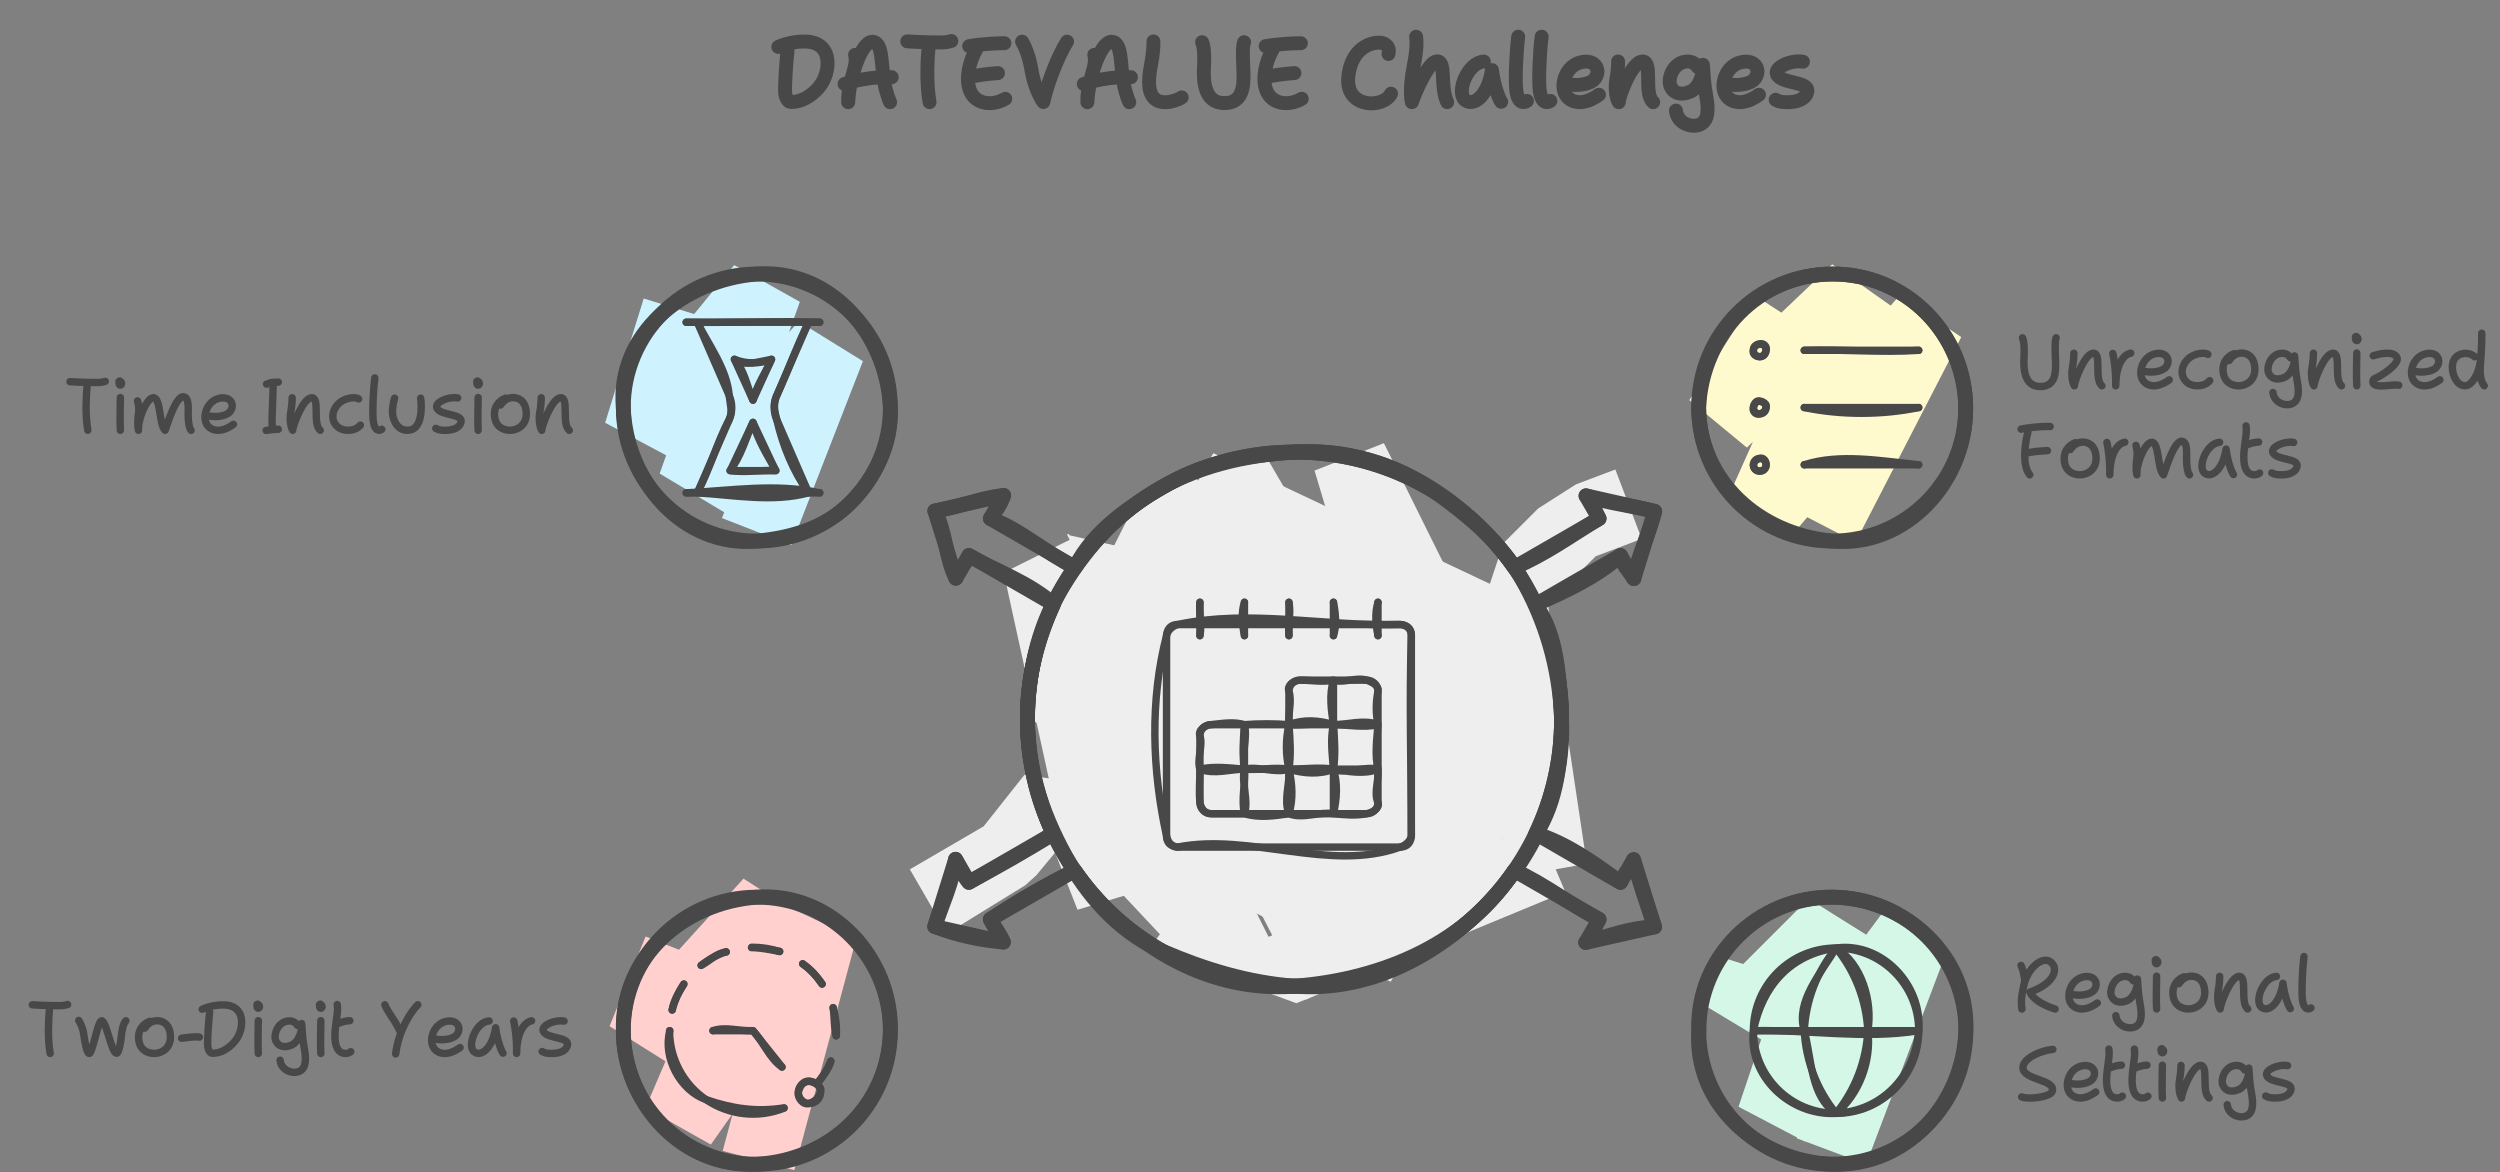 <?xml version="1.0" encoding="utf-8" standalone="yes"?>
<!DOCTYPE svg PUBLIC "-//W3C//DTD SVG 1.1//EN" "http://www.w3.org/Graphics/SVG/1.1/DTD/svg11.dtd">
<svg width="674" height="316" viewBox="0 0 674 316" style="fill:none;stroke:none;fill-rule:evenodd;clip-rule:evenodd;stroke-linecap:round;stroke-linejoin:round;stroke-miterlimit:1.5;" version="1.1" xmlns="http://www.w3.org/2000/svg" xmlns:xlink="http://www.w3.org/1999/xlink"><rect x="0" y="0" width="674" height="316" fill="#808080" stroke="none"/><g id="blend" style="mix-blend-mode:multiply"><g id="g-root-4.cr-small_cr_1464jbt1uwkjya-fill" data-item-order="-86866" data-item-id="4.cr-small_cr_1464jbt1uwkjya" data-item-class="Shape Stroke Fill ScenePart Indexed" data-item-index="4" data-renderer-id="0" transform="translate(158.043, 63.875)"><g id="4.cr-small_cr_1464jbt1uwkjya-fill" stroke="none" fill="#cef3ff"><g xmlns="http://www.w3.org/2000/svg"><path d="M 15.5 16.6L 5.1 50.1L 23.1 59.7L 34.6 22.5ZM 23.1 59.7L 57.6 17.5L 39.9 7.6L 5.1 50.1ZM 39.9 7.6L 19.8 63.8L 37.3 74.3L 57.6 17.5ZM 37.3 74.3L 74.6 33.5L 57.3 22.8L 19.8 63.8ZM 57.3 22.8L 36.6 75.8L 55.3 83.1L 74.6 33.5Z" fill-rule="nonzero"></path></g></g></g><g id="g-root-3.cr-small_cr_18ly1g91uwkj61-fill" data-item-order="-86864" data-item-id="3.cr-small_cr_18ly1g91uwkj61" data-item-class="Shape Stroke Fill ScenePart Indexed" data-item-index="3" data-renderer-id="0" transform="translate(158.043, 231.875)"><g id="3.cr-small_cr_18ly1g91uwkj61-fill" stroke="none" fill="#ffd0ce"><g xmlns="http://www.w3.org/2000/svg"><path d="M 16 20.6L 6.3 44.8L 23.5 55.6L 34.6 28ZM 23.5 55.6L 59.4 15.9L 42.4 5L 6.3 44.8ZM 42.4 5L 16 66.8L 33.6 76.7L 59.4 15.9ZM 33.6 76.7L 72.8 21.2L 54.4 12.6L 16 66.8ZM 54.4 12.6L 36.8 78.4L 56.1 83.6L 72.8 21.2Z" fill-rule="nonzero"></path></g></g></g><g id="g-root-2.cr-small_cr_1lws2qh1uwkkqw-fill" data-item-order="-86862" data-item-id="2.cr-small_cr_1lws2qh1uwkkqw" data-item-class="Shape Stroke Fill ScenePart Indexed" data-item-index="2" data-renderer-id="0" transform="translate(448, 231.875)"><g id="2.cr-small_cr_1lws2qh1uwkkqw-fill" stroke="none" fill="#d5f7e8"><g xmlns="http://www.w3.org/2000/svg"><path d="M 15.2 25.9L 11.1 38.9L 28.7 49.5L 34.2 31.9ZM 28.7 49.5L 57 21.3L 39.6 10.4L 11.1 38.9ZM 39.6 10.4L 20.7 66.5L 38.6 75.9L 57 21.3ZM 38.6 75.9L 77 24.2L 59.3 14.5L 20.7 66.5ZM 59.3 14.5L 36.4 75L 55.1 82L 77 24.2Z" fill-rule="nonzero"></path></g></g></g><g id="g-root-1.cr-small_cr_1lws2qh1uwkkqv-fill" data-item-order="-86860" data-item-id="1.cr-small_cr_1lws2qh1uwkkqv" data-item-class="Shape Stroke Fill ScenePart Indexed Indexed_1" data-item-index="1" data-renderer-id="0" transform="translate(447.956, 63.875)"><g id="1.cr-small_cr_1lws2qh1uwkkqv-fill" stroke="none" fill="#fff9ce"><g xmlns="http://www.w3.org/2000/svg"><path d="M 25.5 16L 7.5 44L 23 56.8L 42.3 26.9ZM 23 56.8L 62.6 19.1L 46 7.4L 7.5 44ZM 46 7.4L 18.4 69.2L 35.5 80L 62.6 19.1ZM 35.5 80L 80.8 27L 64.1 15.8L 18.4 69.2ZM 64.1 15.8L 34.5 73.1L 52.3 82.3L 80.8 27Z" fill-rule="nonzero"></path></g></g></g><g id="g-root-0.Vector_sy_74j4p1uwkjd1-fill" data-item-order="-86858" data-item-id="0.Vector_sy_74j4p1uwkjd1" data-item-class="ScenePart Indexed_0 Fill Stroke ColorFillGray" data-item-index="0" data-renderer-id="0" transform="translate(267, 111.871)"><g id="0.Vector_sy_74j4p1uwkjd1-fill" stroke="none" fill="#eeeeee"><g xmlns="http://www.w3.org/2000/svg"><path d="M 44.3 141.904L 55.1 150.004L 68.5 135.104L 56.3 125.904ZM 68.5 135.104L 23.9 87.604L 11.7 103.804L 55.1 150.004ZM 11.7 103.804L 107.9 152.804L 118.4 135.704L 23.9 87.604ZM 118.4 135.704L 19.6 63.504L 9.5 80.804L 107.9 152.804ZM 9.5 80.804L 130.6 136.104L 140.5 118.604L 19.6 63.504ZM 140.5 118.604L 27.8 40.804L 17.8 58.204L 130.6 136.104ZM 17.8 58.204L 145 117.304L 154.6 99.704L 27.8 40.804ZM 154.6 99.704L 37.9 26.204L 28.9 44.104L 145 117.304ZM 28.9 44.104L 144.3 89.104L 153.5 71.204L 37.9 26.204ZM 153.5 71.204L 60.1 10.304L 50.4 27.804L 144.3 89.104ZM 50.4 27.804L 140.4 70.404L 149 52.304L 60.1 10.304Z" fill-rule="nonzero"></path></g></g></g><g id="g-root-0.Union_sy_1qclkux1uwkjym-fill" data-item-order="-86856" data-item-id="0.Union_sy_1qclkux1uwkjym" data-item-class="ScenePart Indexed_0 Fill Stroke ColorFillGray" data-item-index="0" data-renderer-id="0" transform="translate(241.985, 111.875)"><g id="0.Union_sy_1qclkux1uwkjym-fill" stroke="none" fill="#eeeeee"><g xmlns="http://www.w3.org/2000/svg"><path d="M 13.315 139.8L 34.415 126.8L 37.415 124.1L 57.015 100.4L 34.215 97L 23.215 110.9L 3.315 122.5ZM 34.215 97L 48.515 133.4L 67.715 127.6L 57.015 100.4ZM 67.715 127.6L 47.115 33.3L 28.615 42.5L 48.515 133.4ZM 28.615 42.5L 31.315 44.7L 57.815 47.5L 71.115 38L 45.715 32.3L 46.015 32L 47.115 33.3ZM 45.715 32.3L 109.915 157.7L 128.315 149.7L 71.115 38ZM 128.315 149.7L 79.915 15.9L 61.815 24.5L 109.915 157.7ZM 61.815 24.5L 132.315 141.9L 150.215 132.9L 79.915 15.9ZM 150.215 132.9L 98.715 10.1L 80.815 19L 132.315 141.9ZM 80.815 19L 148.315 135.1L 166.815 127.1L 98.715 10.1ZM 166.815 127.1L 131.115 7.6L 112.415 15L 148.315 135.1ZM 112.415 15L 154.915 100.5L 181.415 108.9L 131.115 7.6ZM 181.415 108.9L 183.215 107.9L 160.615 97.4L 154.915 100.5ZM 160.615 97.4L 166.115 124.5L 185.815 121L 183.215 107.9ZM 185.815 121L 175.315 50.9L 188.215 38.1L 200.615 33.4L 193.515 14.7L 182.915 18.7L 172.715 25.2L 163.315 34.6L 155.915 56.9L 166.115 124.5ZM 37.115 59.6L 82.615 149.4L 107.515 158.6L 180.015 128.6L 172.215 110.2L 100.015 140.7L 55.015 50.7Z" fill-rule="nonzero"></path></g></g></g><g id="g-root-tx_datevalu_zs6ggp1uwkiz3-fill" data-item-order="0" data-item-id="tx_datevalu_zs6ggp1uwkiz3" data-item-class="Label Stroke SceneTarget SceneTitle" data-item-index="none" data-renderer-id="0" transform="translate(195, -8.125)"></g><g id="g-root-1_8z0oux1uwx7us-fill" data-item-order="0" data-item-id="1_8z0oux1uwx7us" data-item-class="Icon Stroke SceneTarget Indexed InsideFill" data-item-index="4" data-renderer-id="0" transform="translate(169, 75.875)"></g><g id="g-root-tx_timeincl_vahj2x1uwkkqz-fill" data-item-order="0" data-item-id="tx_timeincl_vahj2x1uwkkqz" data-item-class="Label Stroke SceneTarget Indexed" data-item-index="4" data-renderer-id="0" transform="translate(3, 87.875)"></g><g id="g-root-bull_14305w91uwx62u-fill" data-item-order="0" data-item-id="bull_14305w91uwx62u" data-item-class="Icon Stroke SceneTarget Indexed Indexed_1 InsideFill" data-item-index="1" data-renderer-id="0" transform="translate(461, 75.875)"></g><g id="g-root-tx_unrecogn_1d30hqx1uwkkjy-fill" data-item-order="0" data-item-id="tx_unrecogn_1d30hqx1uwkkjy" data-item-class="Label Stroke SceneTarget Indexed Indexed_1" data-item-index="1" data-renderer-id="0" transform="translate(531, 75.875)"></g><g id="g-root-1_1414qmx1uwx72j-fill" data-item-order="0" data-item-id="1_1414qmx1uwx72j" data-item-class="Icon Stroke SceneTarget SceneStart InsideFill InsideGrayFill ColorFillGray" data-item-index="none" data-renderer-id="0" transform="translate(303, 147.871)"></g><g id="g-root-2_13ymxg91uwj40b-fill" data-item-order="0" data-item-id="2_13ymxg91uwj40b" data-item-class="Icon Stroke SceneTarget Indexed InsideFill" data-item-index="3" data-renderer-id="0" transform="translate(169, 243.875)"></g><g id="g-root-tx_twodigit_hznhsp1uwkj64-fill" data-item-order="0" data-item-id="tx_twodigit_hznhsp1uwkj64" data-item-class="Label Stroke SceneTarget Indexed" data-item-index="3" data-renderer-id="0" transform="translate(-9, 255.875)"></g><g id="g-root-web_1ltnpax1uwx6vh-fill" data-item-order="0" data-item-id="web_1ltnpax1uwx6vh" data-item-class="Icon Stroke SceneTarget Indexed InsideFill" data-item-index="2" data-renderer-id="0" transform="translate(461, 243.875)"></g><g id="g-root-tx_regional_8zye11uwkidh-fill" data-item-order="0" data-item-id="tx_regional_8zye11uwkidh" data-item-class="Label Stroke SceneTarget Indexed" data-item-index="2" data-renderer-id="0" transform="translate(531, 243.875)"></g><g id="g-root-4.cr-small_cr_1464jbt1uwkjya-stroke" data-item-order="-86866" data-item-id="4.cr-small_cr_1464jbt1uwkjya" data-item-class="Shape Stroke Fill ScenePart Indexed" data-item-index="4" data-renderer-id="0" transform="translate(158.043, 63.875)"><g id="4.cr-small_cr_1464jbt1uwkjya-stroke" fill="none" stroke-linecap="round" stroke-linejoin="round" stroke-miterlimit="1.5" stroke="#484848" stroke-width="4"><g xmlns="http://www.w3.org/2000/svg"><path d="M 10 46C 10.7 65.9 26.2 83.8 46 82C 55.8 81.1 64.8 78.2 71.2 71.7C 77.7 65.1 82.5 56.1 82 46C 81 26.1 65.8 8.5 46 10C 26.2 11.6 8.2 26.2 10 46"></path><path d="M 10 46C 10 65.882 26.118 82 46 82C 65.882 82 82 65.882 82 46C 82 26.118 65.882 10 46 10C 26.118 10 10 26.118 10 46"></path></g></g></g><g id="g-root-3.cr-small_cr_18ly1g91uwkj61-stroke" data-item-order="-86864" data-item-id="3.cr-small_cr_18ly1g91uwkj61" data-item-class="Shape Stroke Fill ScenePart Indexed" data-item-index="3" data-renderer-id="0" transform="translate(158.043, 231.875)"><g id="3.cr-small_cr_18ly1g91uwkj61-stroke" fill="none" stroke-linecap="round" stroke-linejoin="round" stroke-miterlimit="1.5" stroke="#484848" stroke-width="4"><g xmlns="http://www.w3.org/2000/svg"><path d="M 10 46C 10.2 65.9 26.1 83.1 46 82C 65.9 80.9 81.6 65.9 82 46C 82.4 26.1 65.8 8.5 46 10C 26.2 11.5 9.5 26.1 10 46"></path><path d="M 10 46C 10 65.882 26.118 82 46 82C 65.882 82 82 65.882 82 46C 82 26.118 65.882 10 46 10C 26.118 10 10 26.118 10 46"></path></g></g></g><g id="g-root-2.cr-small_cr_1lws2qh1uwkkqw-stroke" data-item-order="-86862" data-item-id="2.cr-small_cr_1lws2qh1uwkkqw" data-item-class="Shape Stroke Fill ScenePart Indexed" data-item-index="2" data-renderer-id="0" transform="translate(448, 231.875)"><g id="2.cr-small_cr_1lws2qh1uwkkqw-stroke" fill="none" stroke-linecap="round" stroke-linejoin="round" stroke-miterlimit="1.5" stroke="#484848" stroke-width="4"><g xmlns="http://www.w3.org/2000/svg"><path d="M 10 46C 8.6 65.8 26.1 81.3 46 82C 65.9 82.7 81.2 65.9 82 46C 82.8 26.1 65.9 10.3 46 10C 26.1 9.7 9.2 26.1 10 46"></path><path d="M 10 46C 10 65.882 26.118 82 46 82C 65.882 82 82 65.882 82 46C 82 26.118 65.882 10 46 10C 26.118 10 10 26.118 10 46"></path></g></g></g><g id="g-root-1.cr-small_cr_1lws2qh1uwkkqv-stroke" data-item-order="-86860" data-item-id="1.cr-small_cr_1lws2qh1uwkkqv" data-item-class="Shape Stroke Fill ScenePart Indexed Indexed_1" data-item-index="1" data-renderer-id="0" transform="translate(447.956, 63.875)"><g id="1.cr-small_cr_1lws2qh1uwkkqv-stroke" fill="none" stroke-linecap="round" stroke-linejoin="round" stroke-miterlimit="1.5" stroke="#484848" stroke-width="4"><g xmlns="http://www.w3.org/2000/svg"><path d="M 10 46C 10.3 65.9 26.2 80.1 46 82C 65.8 83.9 82.3 65.9 82 46C 81.7 26.1 65.9 9.8 46 10C 26.1 10.2 11 26.1 10 46"></path><path d="M 10 46C 10 65.882 26.118 82 46 82C 65.882 82 82 65.882 82 46C 82 26.118 65.882 10 46 10C 26.118 10 10 26.118 10 46"></path></g></g></g><g id="g-root-0.Vector_sy_74j4p1uwkjd1-stroke" data-item-order="-86858" data-item-id="0.Vector_sy_74j4p1uwkjd1" data-item-class="ScenePart Indexed_0 Fill Stroke ColorFillGray" data-item-index="0" data-renderer-id="0" transform="translate(267, 111.871)"><g id="0.Vector_sy_74j4p1uwkjd1-stroke" fill="none" stroke-linecap="round" stroke-linejoin="round" stroke-miterlimit="1.5" stroke="#484848" stroke-width="4"><g xmlns="http://www.w3.org/2000/svg"><path d="M 154 82.004C 153.5 68.004 149.6 55.204 143.1 43.904C 137.6 34.304 128.9 27.304 120 20.804C 109.5 13.104 95.9 9.204 82 10.004C 68.2 10.804 55.3 14.004 44.2 20.704C 33.3 27.204 24.9 37.004 18.5 48.004C 12.7 57.904 10.2 69.704 10 82.004C 9.8 96.404 14.8 109.504 21.5 121.104C 27.4 131.204 35.9 140.204 46.7 144.704C 57.7 149.404 69.2 153.004 82 154.004C 102 155.604 120.2 145.804 133.3 132.504C 146.1 119.604 154.9 101.704 154 82.004"></path><path d="M 154 82C 154 42.236 121.765 10 82 10L 82 10C 42.236 10 10 42.236 10 82L 10 82C 10 121.765 42.236 154 82 154L 82 154C 121.764 154 154 121.765 154 82L 154 82Z"></path></g></g></g><g id="g-root-0.Union_sy_1qclkux1uwkjym-stroke" data-item-order="-86856" data-item-id="0.Union_sy_1qclkux1uwkjym" data-item-class="ScenePart Indexed_0 Fill Stroke ColorFillGray" data-item-index="0" data-renderer-id="0" transform="translate(241.985, 111.875)"><g id="0.Union_sy_1qclkux1uwkjym-stroke" fill="none" stroke-linecap="round" stroke-linejoin="round" stroke-miterlimit="1.5" stroke="#484848" stroke-width="4"><g xmlns="http://www.w3.org/2000/svg"><path d="M 179.015 82C 178.415 71 178.015 59.5 172.015 51.1C 180.115 47.5 188.315 43.8 194.915 37.9C 195.315 40.3 197.215 42.1 198.515 44.1C 199.515 37.9 202.715 32.1 204.115 26C 198.015 24.4 191.615 23.8 185.615 21.8C 187.115 23.6 188.115 25.8 189.115 27.9C 181.615 32.5 174.415 37.7 166.315 41.1C 153.015 22.5 131.515 8.4 107.015 10C 94.815 10.8 83.115 12.7 73.315 18.4C 63.215 24.1 53.015 30.8 47.815 41.1C 39.915 37.2 33.215 30.9 25.015 27.9C 26.415 26 27.915 24 28.615 21.7C 22.315 22.3 16.315 25 10.015 25.9C 13.115 31.4 12.815 38.4 15.715 44C 16.415 41.8 18.415 40.1 19.215 37.9C 26.815 42.2 35.515 45.2 42.015 51C 37.815 60.5 34.815 70.9 35.015 82C 35.215 93 37.715 103.4 41.915 112.9C 34.515 117.6 26.915 121.8 19.215 126C 17.615 124.2 16.815 121.9 15.615 119.8C 14.815 126.1 12.015 131.9 10.015 137.9C 15.915 140.2 22.215 141.6 28.515 142.1C 27.715 139.9 26.015 138.1 25.015 136C 32.215 131.1 39.915 126.8 47.715 122.8C 60.715 141.6 82.515 155.9 107.015 154C 131.515 152.1 153.815 142 166.315 122.8C 174.315 126.4 181.315 132 189.115 136C 188.015 138.1 187.215 140.5 185.515 142.2C 191.615 140.5 197.715 138.2 204.115 138C 202.115 132 199.915 126 198.415 119.9C 197.915 122.2 195.615 123.8 194.915 126C 187.815 120.8 180.415 115.5 172.115 112.9C 177.815 104.2 178.915 93 179.015 82"></path><path d="M 179.015 82C 179.015 70.936 176.519 60.454 172.06 51.088L 194.894 37.905L 198.483 44.119L 204.131 25.972L 185.59 21.789L 189.142 27.942L 166.299 41.131C 153.31 22.324 131.602 10 107.015 10C 82.46 10 60.775 22.292 47.78 41.059L 25.006 27.911L 28.594 21.696L 10.054 25.878L 15.702 44.026L 19.254 37.873L 42.007 51.01C 37.525 60.396 35.015 70.905 35.015 82C 35.015 93.051 37.505 103.521 41.954 112.879L 19.236 125.996L 15.648 119.781L 10 137.929L 28.541 142.111L 24.988 135.958L 47.71 122.84C 60.698 141.663 82.416 154 107.015 154C 131.62 154 153.342 141.658 166.328 122.828L 189.124 135.989L 185.536 142.204L 204.077 138.022L 198.429 119.874L 194.876 126.027L 172.082 112.867C 176.527 103.512 179.015 93.046 179.015 82Z"></path></g></g></g><g id="g-root-tx_datevalu_zs6ggp1uwkiz3-stroke" data-item-order="0" data-item-id="tx_datevalu_zs6ggp1uwkiz3" data-item-class="Label Stroke SceneTarget SceneTitle" data-item-index="none" data-renderer-id="0" transform="translate(195, -8.125)"><g id="tx_datevalu_zs6ggp1uwkiz3-stroke" fill="none" stroke-linecap="round" stroke-linejoin="round" stroke-miterlimit="1.5" stroke="#484848" stroke-width="3.75"><g xmlns="http://www.w3.org/2000/svg"><path d="M 14.827 20.774C 15.959 20.209 19.269 19.107 22.716 19.352C 27.026 19.657 28.725 22.88 27.919 27.083C 27.034 31.694 23.342 34.14 21.546 34.919C 19.751 35.697 18.157 35.672 17.896 35.561C 17.635 35.45 16.648 34.722 16.648 32.47C 16.648 30.219 16.898 25.684 17.322 21.682M 35.519 22.912C 35.686 23.225 35.876 24.566 35.356 26.551C 34.707 29.034 33.516 32.496 33.673 35.681C 33.969 29.091 37.213 19.375 40.179 19.375C 43.106 19.375 42.509 25.721 43.433 30.517C 44.08 33.873 44.974 35.681 44.974 35.681M 32.688 30.765C 34.601 30.064 39.825 28.718 45.417 28.941M 49.594 19.28C 52.457 19.481 57.89 19.621 59.433 19.549C 60.278 19.51 61.261 19.28 61.479 19.181M 55.337 21.077C 55.066 23.64 54.672 30.527 55.607 35.656M 75.79 19.776C 74.157 19.77 69.878 19.933 66.291 20.559M 68.179 21.474C 67.255 23.096 65.363 27.267 66.134 31.281C 67.098 36.299 72.348 36.928 76.025 34.753M 66.291 28.896C 67.642 28.572 71.18 27.996 74.059 27.828M 80.549 19.352C 81.148 20.267 82.459 23.209 83.024 26.682C 83.702 30.85 85.125 33.934 86.277 35.628C 86.932 32.394 89.553 24.362 92.682 19.352M 100.006 22.912C 100.174 23.225 100.363 24.566 99.844 26.551C 99.194 29.034 98.004 32.496 98.161 35.681C 98.456 29.091 101.701 19.375 104.666 19.375C 107.593 19.375 106.997 25.721 107.921 30.517C 108.567 33.873 109.461 35.681 109.461 35.681M 97.175 30.765C 99.088 30.064 104.312 28.718 109.904 28.941M 115.965 19.29C 116.014 20.249 115.864 22.663 115.423 24.995C 114.824 28.163 114.06 32.607 116.228 34.682C 118.395 36.756 122.708 35.066 123.588 34.389M 129.089 19.494C 129.598 20.601 129.775 23.065 129.598 26.125C 129.377 29.95 129.68 35.779 134.886 35.921C 140.092 36.063 140.384 31.371 140.233 27.513C 140.076 23.521 139.939 20.619 140.409 19.494M 155.715 19.776C 154.082 19.77 149.803 19.933 146.216 20.559M 148.104 21.474C 147.18 23.096 145.288 27.267 146.059 31.281C 147.023 36.299 152.273 36.928 155.951 34.753M 146.216 28.896C 147.567 28.572 151.105 27.996 153.984 27.828M 179.334 22.679C 179.533 21.929 179.593 20.583 178.108 19.872C 176.395 19.051 169.359 19.872 168.497 28.933C 167.7 37.327 177.909 37.466 180.029 33.38M 186.784 18.028C 186.892 19.139 187.148 20.752 186.096 26.159C 184.814 32.744 185.639 35.67 185.639 35.67C 187.034 31.704 190.327 24.663 192.416 24.663C 195.026 24.663 193.115 31.196 195.166 35.67M 205.042 24.719C 200.774 24.936 197.61 32.657 199.85 34.989C 202.091 37.048 206.125 34.186 207.23 27.01C 207.821 31.719 209.267 34.987 209.718 35.566M 214.314 18.01C 213.803 21.873 213.446 29.672 213.795 32.488C 214.244 36.113 215.918 35.937 216.663 35.33M 220.627 18.01C 220.115 21.873 219.758 29.672 220.107 32.488C 220.557 36.113 222.23 35.937 222.976 35.33M 228.218 30.884C 229.878 31.229 233.684 31.079 235.02 29.264C 236.691 26.995 235.078 24.021 231.303 24.885C 227.111 25.844 225.53 30.988 227.111 33.667C 228.391 35.834 231.793 36.798 236.07 33.667M 241.242 24.699C 241.279 25.603 241.092 27.849 240.765 29.608C 240.357 31.807 240.743 34.667 241.423 35.67C 241.423 34.154 244.894 24.699 247.842 24.699C 250.7 24.699 248.024 33.429 250.7 35.67M 262.736 26.224C 262.391 25.701 261.373 24.38 259.221 24.765C 255.94 25.353 254.537 29.428 255.381 31.396C 256.193 33.292 258.265 33.995 260.888 32.748C 263.108 31.692 264.365 28.035 264.105 25.603C 264.33 28.973 264.416 30.678 264.884 33.276C 265.384 36.055 265.943 39.575 264.105 41.199C 262.013 43.049 257.201 41.766 256.83 37.935M 271.355 30.884C 273.015 31.229 276.821 31.079 278.158 29.264C 279.829 26.995 278.216 24.021 274.44 24.885C 270.249 25.844 268.667 30.988 270.249 33.667C 271.528 35.834 274.931 36.798 279.207 33.667M 291.076 24.764C 287.968 24.193 283.275 26.238 284.07 28.151C 285.209 30.891 293.192 29.872 292.18 33.104C 291.599 34.961 289.376 35.626 287.284 35.664C 285.83 35.689 284.796 35.664 283.71 35.019"></path></g></g></g><g id="g-root-1_8z0oux1uwx7us-stroke" data-item-order="0" data-item-id="1_8z0oux1uwx7us" data-item-class="Icon Stroke SceneTarget Indexed InsideFill" data-item-index="4" data-renderer-id="0" transform="translate(169, 75.875)"><g id="1_8z0oux1uwx7us-stroke" fill="none" stroke-linecap="round" stroke-linejoin="round" stroke-miterlimit="1.5" stroke="#484848" stroke-width="2"><g xmlns="http://www.w3.org/2000/svg"><path d="M 49 11C 45.8 17.4 43.4 24.2 40.4 30.8C 39.4 32.8 39.8 35 40.4 37.2C 42 44.2 44.8 51.2 49 57C 39.4 59.6 29 57.6 19 57C 22.4 50.6 24.2 43.6 27.6 37.2C 28.6 35.2 27.8 33 27.6 30.8C 27 23.6 22.2 17.4 19 11M 29 21C 31.8 23 35.6 21.6 39 21C 37.4 24.6 35 28 34 32C 32.4 28.4 31.8 24 29 21M 16 11C 28 11.2 40 10.6 52 11M 16 57C 28 56.4 40.2 54.4 52 57M 40.2 51C 37.8 46.8 35.2 42.6 34 38C 32 42.4 30.8 47.2 27.8 51C 32 51.6 36 50.8 40.2 51"></path><path d="M 49 11L 40.386 30.81C 39.501 32.845 39.501 35.155 40.386 37.19L 49 57L 19 57L 27.614 37.2C 28.499 35.165 28.499 32.855 27.614 30.82L 19 11M 29 21C 32.21 22.282 35.79 22.282 39 21L 34 32ZM 16 11.002L 52 11.002M 16 57.002L 52 57.002M 40.118 51.002L 34 38.002L 27.882 51.002L 40.118 51.002Z"></path></g></g></g><g id="g-root-tx_timeincl_vahj2x1uwkkqz-stroke" data-item-order="0" data-item-id="tx_timeincl_vahj2x1uwkkqz" data-item-class="Label Stroke SceneTarget Indexed" data-item-index="4" data-renderer-id="0" transform="translate(3, 87.875)"><g id="tx_timeincl_vahj2x1uwkkqz-stroke" fill="none" stroke-linecap="round" stroke-linejoin="round" stroke-miterlimit="1.5" stroke="#484848" stroke-width="2"><g xmlns="http://www.w3.org/2000/svg"><path d="M 15.87 15.024C 18.161 15.185 22.507 15.297 23.741 15.239C 24.418 15.208 25.204 15.024 25.378 14.944M 20.465 16.461C 20.248 18.512 19.933 24.022 20.681 28.125M 29.276 14.847C 30.584 15.612 28.921 16.866 29.096 14.941M 29.451 19.301C 29.395 21.527 29.318 26.583 29.451 28.136M 48.516 28.136C 48.018 27.708 47.728 25.757 47.728 23.936C 47.728 22.314 48.037 19.203 46.432 19.093C 44.435 18.955 42.256 26.052 41.512 28.136C 39.784 26.448 40.428 19.121 38.233 19.362C 36.514 19.55 34.097 25.23 34.334 28.136C 34.081 27.22 34.091 25.117 34.334 23.634C 34.587 22.09 34.249 20.82 34.081 20.202M 53.639 24.307C 54.967 24.583 58.012 24.463 59.081 23.011C 60.418 21.196 59.128 18.817 56.107 19.508C 52.754 20.276 51.489 24.39 52.754 26.534C 53.777 28.267 56.5 29.038 59.921 26.534M 68.858 15.68C 69.793 15.505 69.486 15.146 72.038 15.146M 70.62 16.548C 70.597 17.921 70.504 21.072 70.421 22.725C 70.337 24.376 70.313 26.135 70.372 26.7M 68.751 28.163C 69.854 28.059 70.737 27.851 72.021 27.851M 75.768 19.359C 75.799 20.082 75.649 21.88 75.387 23.286C 75.061 25.045 75.369 27.333 75.913 28.136C 75.913 26.924 78.69 19.359 81.049 19.359C 83.335 19.359 81.194 26.343 83.335 28.136M 93.677 19.672C 93.059 19.1 89.769 19.105 87.849 21.414C 85.526 24.207 86.977 27.988 90.569 28.121C 92.948 28.209 93.846 27.078 94.155 26.741M 98.046 14.008C 97.637 17.098 97.352 23.338 97.631 25.59C 97.99 28.491 99.329 28.35 99.926 27.864M 103.386 19.475C 103.113 20.342 102.724 22.125 102.84 23.654C 102.986 25.558 104.332 28.639 107.552 28.066C 110.667 27.512 110.809 22.23 110.408 19.475M 120.376 19.411C 117.889 18.954 114.135 20.59 114.771 22.121C 115.683 24.313 122.069 23.498 121.259 26.083C 120.794 27.569 119.016 28.101 117.342 28.131C 116.179 28.152 115.352 28.131 114.483 27.615M 125.736 14.847C 127.044 15.612 125.381 16.866 125.556 14.941M 125.91 19.301C 125.855 21.527 125.778 26.583 125.91 28.136M 133.375 19.468C 132.529 19.693 130.155 20.951 130.313 24.041C 130.47 27.13 132.614 28.136 134.537 28.136C 136.533 28.136 139.091 26.697 138.885 23.333C 138.679 19.968 136.549 19.251 135.159 19.315C 133.513 19.389 132.41 20.554 131.957 21.311M 142.908 19.359C 142.939 20.082 142.789 21.88 142.527 23.286C 142.201 25.045 142.509 27.333 143.053 28.136C 143.053 26.924 145.83 19.359 148.189 19.359C 150.475 19.359 148.334 26.343 150.475 28.136"></path></g></g></g><g id="g-root-bull_14305w91uwx62u-stroke" data-item-order="0" data-item-id="bull_14305w91uwx62u" data-item-class="Icon Stroke SceneTarget Indexed Indexed_1 InsideFill" data-item-index="1" data-renderer-id="0" transform="translate(461, 75.875)"><g id="bull_14305w91uwx62u-stroke" fill="none" stroke-linecap="round" stroke-linejoin="round" stroke-miterlimit="1.5" stroke="#484848" stroke-width="2"><g xmlns="http://www.w3.org/2000/svg"><path d="M 11.714 18.571C 11.371 19.6 12.4 20.286 13.429 20.286C 14.457 20.286 14.8 19.6 15.143 18.571C 15.486 17.543 14.457 16.514 13.429 16.857C 12.4 17.2 11.714 17.543 11.714 18.571M 25.429 18.571C 35.714 18.229 46 19.257 56.286 18.571M 11.714 34C 11.371 35.029 12.4 36.057 13.429 35.714C 14.457 35.371 14.8 35.029 15.143 34C 15.486 32.971 14.457 32.629 13.429 32.286C 12.4 31.943 12.057 32.971 11.714 34M 25.429 34C 35.371 36.057 46.343 36.057 56.286 34M 11.714 49.429C 11.714 50.457 12.4 51.143 13.429 51.143C 14.457 51.143 15.143 50.457 15.143 49.429C 15.143 48.4 14.457 47.371 13.429 47.714C 12.4 48.057 12.057 48.4 11.714 49.429M 25.429 49.429C 35.029 46.343 46 48.4 56.286 49.429"></path><path d="M 11.714 18.571C 11.714 19.518 12.482 20.286 13.429 20.286C 14.375 20.286 15.143 19.518 15.143 18.571C 15.143 17.625 14.375 16.857 13.429 16.857C 12.482 16.857 11.714 17.625 11.714 18.571M 25.429 18.571L 56.286 18.571M 11.714 34C 11.714 34.947 12.482 35.714 13.429 35.714C 14.375 35.714 15.143 34.947 15.143 34C 15.143 33.053 14.375 32.286 13.429 32.286C 12.482 32.286 11.714 33.053 11.714 34M 25.429 34L 56.286 34M 11.714 49.429C 11.714 50.375 12.482 51.143 13.429 51.143C 14.375 51.143 15.143 50.375 15.143 49.429C 15.143 48.482 14.375 47.714 13.429 47.714C 12.482 47.714 11.714 48.482 11.714 49.429M 25.429 49.429L 56.286 49.429"></path></g></g></g><g id="g-root-tx_unrecogn_1d30hqx1uwkkjy-stroke" data-item-order="0" data-item-id="tx_unrecogn_1d30hqx1uwkkjy" data-item-class="Label Stroke SceneTarget Indexed Indexed_1" data-item-index="1" data-renderer-id="0" transform="translate(531, 75.875)"><g id="tx_unrecogn_1d30hqx1uwkkjy-stroke" fill="none" stroke-linecap="round" stroke-linejoin="round" stroke-miterlimit="1.5" stroke="#484848" stroke-width="2"><g xmlns="http://www.w3.org/2000/svg"><path d="M 14.266 15.195C 14.673 16.081 14.815 18.052 14.673 20.5C 14.497 23.56 14.739 28.224 18.904 28.337C 23.069 28.45 23.302 24.697 23.181 21.611C 23.056 18.417 22.946 16.095 23.322 15.195M 28.108 19.359C 28.139 20.082 27.989 21.88 27.727 23.286C 27.401 25.045 27.709 27.333 28.253 28.136C 28.253 26.924 31.03 19.359 33.389 19.359C 35.675 19.359 33.534 26.343 35.675 28.136M 38.615 19.413C 38.897 20.567 39.488 24.098 39.396 28.136C 39.396 23.378 40.989 19.844 43.435 19.341M 47.539 24.307C 48.867 24.583 51.912 24.463 52.981 23.011C 54.318 21.196 53.028 18.817 50.007 19.508C 46.654 20.276 45.389 24.39 46.654 26.534C 47.677 28.267 50.4 29.038 53.821 26.534M 64.257 19.672C 63.639 19.1 60.349 19.105 58.429 21.414C 56.106 24.207 57.557 27.988 61.149 28.121C 63.528 28.209 64.426 27.078 64.735 26.741M 71.395 19.468C 70.549 19.693 68.175 20.951 68.333 24.041C 68.49 27.13 70.634 28.136 72.557 28.136C 74.553 28.136 77.111 26.697 76.905 23.333C 76.699 19.968 74.569 19.251 73.179 19.315C 71.533 19.389 70.43 20.554 69.977 21.311M 86.513 20.579C 86.238 20.161 85.424 19.104 83.701 19.412C 81.077 19.882 79.955 23.142 80.63 24.717C 81.28 26.233 82.937 26.796 85.035 25.798C 86.811 24.954 87.817 22.028 87.609 20.082C 87.789 22.778 87.858 24.142 88.232 26.221C 88.633 28.444 89.08 31.26 87.609 32.559C 85.935 34.039 82.086 33.013 81.789 29.948M 92.698 19.359C 92.729 20.082 92.579 21.88 92.317 23.286C 91.991 25.045 92.299 27.333 92.843 28.136C 92.843 26.924 95.62 19.359 97.979 19.359C 100.265 19.359 98.124 26.343 100.265 28.136M 104.216 14.847C 105.524 15.612 103.861 16.866 104.036 14.941M 104.39 19.301C 104.335 21.527 104.258 26.583 104.39 28.136M 108.822 20.045C 110.458 19.506 113.988 18.693 115.128 20.305C 116.376 22.07 110.837 25.593 109.241 26.171C 108.664 26.381 108.356 27.607 109.502 27.99C 111.117 28.53 114.24 27.667 115.692 27.99M 120.509 24.307C 121.837 24.583 124.882 24.463 125.951 23.011C 127.288 21.196 125.998 18.817 122.977 19.508C 119.624 20.276 118.359 24.39 119.624 26.534C 120.647 28.267 123.37 29.038 126.791 26.534M 136.192 20.309C 135.794 19.935 134.795 19.311 133.415 19.406C 131.689 19.526 130.15 20.679 130.15 23.113C 130.15 25.547 131.554 28.127 133.497 28.127C 135.439 28.127 136.913 25.277 137.521 22.614C 138.008 20.484 138.099 15.957 138.083 13.96M 138.744 28.127C 137.389 26.46 137.636 23.61 137.763 21.776C 137.89 19.942 137.952 18.937 137.952 18.937M 13.89 39.817C 15.168 39.57 18.683 38.987 21.716 39.114M 15.707 40.69C 14.986 43.438 14.042 49.529 16.224 52.135M 15.508 46.241C 16.106 46.076 18.201 45.723 20.993 45.615M 28.585 43.468C 27.739 43.693 25.365 44.951 25.523 48.041C 25.68 51.13 27.824 52.136 29.747 52.136C 31.743 52.136 34.3 50.697 34.095 47.333C 33.889 43.968 31.759 43.251 30.369 43.315C 28.723 43.389 27.62 44.554 27.167 45.311M 37.015 43.413C 37.297 44.567 37.888 48.098 37.796 52.136C 37.796 47.378 39.389 43.844 41.835 43.341M 59.286 52.136C 58.788 51.708 58.497 49.757 58.497 47.936C 58.497 46.314 58.807 43.203 57.202 43.093C 55.205 42.955 53.026 50.052 52.282 52.136C 50.554 50.448 51.198 43.121 49.002 43.362C 47.284 43.55 44.867 49.23 45.104 52.136C 44.851 51.22 44.861 49.117 45.104 47.634C 45.357 46.09 45.019 44.82 44.851 44.202M 67.398 43.375C 63.984 43.549 61.453 49.726 63.245 51.591C 65.038 53.238 68.265 50.949 69.149 45.208C 69.622 48.975 70.779 51.59 71.139 52.053M 74.536 38.955C 74.765 40.514 74.52 41.296 74.081 44.909C 73.641 48.523 74.124 50.547 75.076 51.488C 76.029 52.43 77.642 52.217 78.179 51.657M 77.929 43.3C 77.27 43.294 75.641 43.566 74.393 44.259M 87.366 43.411C 84.879 42.954 81.125 44.59 81.761 46.121C 82.673 48.313 89.059 47.498 88.249 50.083C 87.784 51.569 86.005 52.101 84.332 52.131C 83.169 52.152 82.342 52.131 81.473 51.615"></path></g></g></g><g id="g-root-1_1414qmx1uwx72j-stroke" data-item-order="0" data-item-id="1_1414qmx1uwx72j" data-item-class="Icon Stroke SceneTarget SceneStart InsideFill InsideGrayFill ColorFillGray" data-item-index="none" data-renderer-id="0" transform="translate(303, 147.871)"><g id="1_1414qmx1uwx72j-stroke" fill="none" stroke-linecap="round" stroke-linejoin="round" stroke-miterlimit="1.5" stroke="#484848" stroke-width="2"><g xmlns="http://www.w3.org/2000/svg"><path d="M 14.5 20.5C 34 16.3 54.4 21.1 74.5 20.5C 74.5 20.5 77.5 20.5 77.5 23.5C 76.9 41.5 77.5 59.5 77.5 77.5C 77.5 77.5 77.2 79.6 74.5 80.5C 55.6 87.4 34 76.6 14.5 80.5C 14.5 80.5 12.1 80.5 11.5 77.5C 7.6 59.8 7 40.9 11.5 23.5C 11.5 23.5 11.8 21.4 14.5 20.5M 20.5 14.5C 20.2 17.5 21.1 20.5 20.5 23.5M 32.5 14.5C 31.6 17.2 31.9 20.5 32.5 23.5M 44.5 14.5C 45.1 17.5 44.2 20.5 44.5 23.5M 56.5 14.5C 57.1 17.5 57.4 20.8 56.5 23.5M 68.5 14.5C 67.6 17.5 67.9 20.5 68.5 23.5M 47.5 35.5C 50.5 35.5 53.5 36.1 56.5 35.5C 55.3 39.4 55.9 43.6 56.5 47.5C 52.6 46.9 48.4 47.8 44.5 47.5C 44.2 44.5 45.4 41.2 44.5 38.5C 43.9 37 45.7 35.5 47.5 35.5M 56.5 35.5C 59.2 36.4 62.5 34.6 65.5 35.5C 67 36.1 68.8 37 68.5 38.5C 67.9 41.5 67.9 44.5 68.5 47.5C 64.9 46 60.4 47.5 56.5 47.5C 56.2 43.6 55.3 39.4 56.5 35.5M 44.5 47.5C 48.4 46 52.6 46.3 56.5 47.5C 55.6 51.4 56.2 55.6 56.5 59.5C 52.9 61 48.4 60.7 44.5 59.5C 43.6 55.6 43.6 51.4 44.5 47.5M 56.5 47.5C 60.4 47.5 64.6 48.4 68.5 47.5C 68.2 51.4 67.6 55.6 68.5 59.5C 64.6 58.6 60.4 61 56.5 59.5C 57.1 55.6 56.8 51.4 56.5 47.5M 44.5 59.5C 48.4 59.5 52.6 58.9 56.5 59.5C 57.7 63.4 57.4 67.6 56.5 71.5C 52.6 70.9 48.1 73 44.5 71.5C 43 67.9 44.8 63.4 44.5 59.5M 56.5 59.5C 60.4 60.1 64.9 61 68.5 59.5C 68.8 62.5 67.3 65.8 68.5 68.5C 69.1 70 67 71.2 65.5 71.5C 62.5 72.1 59.5 71.8 56.5 71.5C 56.8 67.6 57.7 63.4 56.5 59.5M 23.5 47.5C 26.5 47.2 29.5 46.6 32.5 47.5C 33.4 51.4 31.6 55.6 32.5 59.5C 28.6 59.2 24.4 58.6 20.5 59.5C 19.6 56.8 21.4 53.2 20.5 50.5C 19.9 49 22 47.5 23.5 47.5M 32.5 47.5C 36.4 47.2 40.6 47.2 44.5 47.5C 44.8 51.4 45.1 55.6 44.5 59.5C 40.6 60.7 36.4 58.6 32.5 59.5C 31.9 55.6 32.2 51.4 32.5 47.5M 20.5 59.5C 24.4 61 28.6 59.5 32.5 59.5C 31.6 63.4 33.7 67.6 32.5 71.5C 29.5 71.5 26.5 71.5 23.5 71.5C 21.7 71.5 20.8 70 20.5 68.5C 20.2 65.5 20.5 62.5 20.5 59.5M 32.5 59.5C 36.4 59.8 40.6 58.9 44.5 59.5C 45.4 63.4 45.7 67.6 44.5 71.5C 40.6 72.1 36.4 72.7 32.5 71.5C 31.6 67.6 32.8 63.4 32.5 59.5"></path><path d="M 14.5 20.503L 74.5 20.503C 74.5 20.503 77.5 20.503 77.5 23.503L 77.5 77.503C 77.5 77.503 77.5 80.503 74.5 80.503L 14.5 80.503C 14.5 80.503 11.5 80.503 11.5 77.503L 11.5 23.503C 11.5 23.503 11.5 20.503 14.5 20.503M 20.5 14.503L 20.5 23.503M 32.5 14.503L 32.5 23.503M 44.5 14.503L 44.5 23.503M 56.5 14.503L 56.5 23.503M 68.5 14.503L 68.5 23.503M 47.5 35.5L 56.5 35.5L 56.5 35.5L 56.5 47.5L 56.5 47.5L 44.5 47.5L 44.5 47.5L 44.5 38.5C 44.5 36.843 45.843 35.5 47.5 35.5ZM 56.5 35.5L 65.5 35.5C 67.157 35.5 68.5 36.843 68.5 38.5L 68.5 47.5L 68.5 47.5L 56.5 47.5L 56.5 47.5L 56.5 35.5L 56.5 35.5ZM 44.5 47.503L 56.5 47.503L 56.5 59.503L 44.5 59.503ZM 56.5 47.503L 68.5 47.503L 68.5 59.503L 56.5 59.503ZM 44.5 59.503L 56.5 59.503L 56.5 71.503L 44.5 71.503ZM 56.5 59.5L 68.5 59.5L 68.5 59.5L 68.5 68.5C 68.5 70.157 67.157 71.5 65.5 71.5L 56.5 71.5L 56.5 71.5L 56.5 59.5L 56.5 59.5ZM 23.5 47.5L 32.5 47.5L 32.5 47.5L 32.5 59.5L 32.5 59.5L 20.5 59.5L 20.5 59.5L 20.5 50.5C 20.5 48.843 21.843 47.5 23.5 47.5ZM 32.5 47.503L 44.5 47.503L 44.5 59.503L 32.5 59.503ZM 20.5 59.5L 32.5 59.5L 32.5 59.5L 32.5 71.5L 32.5 71.5L 23.5 71.5C 21.843 71.5 20.5 70.157 20.5 68.5L 20.5 59.5L 20.5 59.5ZM 32.5 59.503L 44.5 59.503L 44.5 71.503L 32.5 71.503Z"></path></g></g></g><g id="g-root-2_13ymxg91uwj40b-stroke" data-item-order="0" data-item-id="2_13ymxg91uwj40b" data-item-class="Icon Stroke SceneTarget Indexed InsideFill" data-item-index="3" data-renderer-id="0" transform="translate(169, 243.875)"><g id="2_13ymxg91uwj40b-stroke" fill="none" stroke-linecap="round" stroke-linejoin="round" stroke-miterlimit="1.5" stroke="#484848" stroke-width="2"><g xmlns="http://www.w3.org/2000/svg"><path d="M 23.2 34C 26.6 32.8 30.4 34.2 34 34C 36.8 37 38.4 41.4 41.8 43.8M 46.2 50.6C 46 52.2 47.6 54.2 49.2 53.6C 50.8 53 51.6 52.2 52.2 50.6C 52.8 49 50.8 48 49.2 47.6C 47.6 47.4 46.6 49 46.2 50.6M 12.2 28.4C 12.6 26 14 23.6 15.4 21.4M 20 16.4C 22.4 15.2 24.2 13 26.8 12.8M 33.6 11.6C 36.2 11.6 38.6 12.2 41.2 12.6M 47.4 16C 49.6 17.4 51.2 19.4 52.6 21.4M 55.6 27.8C 56 30.2 55.8 32.8 56.4 35.4M 55 42.2C 54.4 44.6 52.6 46.4 51.2 48.4M 42.4 54.8C 35 56 28.4 55 21.4 52.6C 14.4 50.2 9.6 41.2 11.6 34"></path><path d="M 23.236 33.992L 34.008 33.992L 41.842 43.784M 46.246 50.638C 46.246 52.287 47.583 53.625 49.232 53.625C 50.881 53.625 52.218 52.287 52.218 50.638C 52.218 48.989 50.881 47.651 49.232 47.651C 47.583 47.651 46.246 48.989 46.246 50.638M 12.23 28.426C 12.854 25.955 13.894 23.608 15.306 21.486M 20.09 16.336C 22.08 14.74 24.339 13.511 26.76 12.708M 33.684 11.508C 36.231 11.487 38.765 11.883 41.184 12.682M 47.4 15.946C 49.446 17.466 51.226 19.315 52.666 21.418M 55.624 27.8C 56.327 30.251 56.611 32.803 56.466 35.348M 54.958 42.21C 54.081 44.479 52.809 46.575 51.2 48.4M 42.366 54.888C 35.434 57.655 27.582 56.807 21.401 52.623C 15.22 48.439 11.515 41.464 11.508 34"></path></g></g></g><g id="g-root-tx_twodigit_hznhsp1uwkj64-stroke" data-item-order="0" data-item-id="tx_twodigit_hznhsp1uwkj64" data-item-class="Label Stroke SceneTarget Indexed" data-item-index="3" data-renderer-id="0" transform="translate(-9, 255.875)"><g id="tx_twodigit_hznhsp1uwkj64-stroke" fill="none" stroke-linecap="round" stroke-linejoin="round" stroke-miterlimit="1.5" stroke="#484848" stroke-width="2"><g xmlns="http://www.w3.org/2000/svg"><path d="M 17.72 15.024C 20.011 15.185 24.357 15.297 25.591 15.239C 26.268 15.208 27.054 15.024 27.228 14.944M 22.315 16.461C 22.098 18.512 21.783 24.022 22.531 28.125M 30.228 19.233C 30.618 19.802 31.34 21.266 31.561 22.886C 31.837 24.912 32.406 28.169 33.072 28.136C 33.738 28.102 35.103 21.705 35.606 20.557C 36.11 19.409 36.451 18.38 37.426 20.827C 38.401 23.275 39.488 28.504 40.578 28.051C 41.003 27.875 41.516 25.384 41.65 23.984C 41.784 22.583 42.109 20.075 42.934 19.335M 49.435 19.468C 48.589 19.693 46.215 20.951 46.373 24.041C 46.53 27.13 48.674 28.136 50.597 28.136C 52.593 28.136 55.151 26.697 54.945 23.333C 54.739 19.968 52.609 19.251 51.219 19.315C 49.573 19.389 48.47 20.554 48.017 21.311M 57.96 24.034C 59.429 23.897 61.277 23.494 62.753 23.733M 63.517 16.219C 64.422 15.767 67.07 14.886 69.828 15.081C 73.276 15.326 74.635 17.904 73.99 21.267C 73.282 24.955 70.328 26.912 68.892 27.535C 67.456 28.157 66.181 28.138 65.972 28.049C 65.763 27.96 64.973 27.377 64.973 25.576C 64.973 23.775 65.173 20.147 65.513 16.945M 78.466 14.847C 79.774 15.612 78.111 16.866 78.286 14.941M 78.64 19.301C 78.585 21.527 78.508 26.583 78.64 28.136M 89.233 20.579C 88.958 20.161 88.144 19.104 86.421 19.412C 83.797 19.882 82.675 23.142 83.35 24.717C 84 26.233 85.657 26.796 87.755 25.798C 89.531 24.954 90.537 22.028 90.329 20.082C 90.509 22.778 90.578 24.142 90.952 26.221C 91.353 28.444 91.8 31.26 90.329 32.559C 88.655 34.039 84.806 33.013 84.509 29.948M 95.326 14.847C 96.634 15.612 94.971 16.866 95.146 14.941M 95.5 19.301C 95.445 21.527 95.368 26.583 95.5 28.136M 99.916 14.955C 100.145 16.514 99.9 17.296 99.461 20.909C 99.021 24.523 99.504 26.546 100.456 27.488C 101.409 28.43 103.022 28.217 103.559 27.657M 103.309 19.3C 102.65 19.294 101.021 19.566 99.773 20.259M 112.755 15.017C 113.409 16.662 114.698 18.308 115.53 19.676C 116.196 20.77 116.601 21.638 116.72 21.935M 121.636 15.017C 119.891 16.682 116.462 21.852 115.669 28.259M 126.749 24.307C 128.077 24.583 131.122 24.463 132.191 23.011C 133.528 21.196 132.238 18.817 129.217 19.508C 125.864 20.276 124.599 24.39 125.864 26.534C 126.887 28.267 129.61 29.038 133.031 26.534M 140.868 19.375C 137.454 19.549 134.923 25.726 136.715 27.591C 138.508 29.238 141.735 26.949 142.619 21.208C 143.092 24.975 144.249 27.59 144.609 28.053M 147.495 19.413C 147.777 20.567 148.368 24.098 148.276 28.136C 148.276 23.378 149.869 19.844 152.315 19.341M 161.066 19.411C 158.579 18.954 154.825 20.59 155.461 22.121C 156.373 24.313 162.759 23.498 161.949 26.083C 161.484 27.569 159.705 28.101 158.032 28.131C 156.869 28.152 156.042 28.131 155.173 27.615"></path></g></g></g><g id="g-root-web_1ltnpax1uwx6vh-stroke" data-item-order="0" data-item-id="web_1ltnpax1uwx6vh" data-item-class="Icon Stroke SceneTarget Indexed InsideFill" data-item-index="2" data-renderer-id="0" transform="translate(461, 243.875)"><g id="web_1ltnpax1uwx6vh-stroke" fill="none" stroke-linecap="round" stroke-linejoin="round" stroke-miterlimit="1.5" stroke="#484848" stroke-width="2"><g xmlns="http://www.w3.org/2000/svg"><path d="M 11.714 34C 10.343 46.343 21.657 56.971 34 56.286C 46.343 55.6 55.257 46.343 56.286 34C 57.314 21.657 46.343 10 34 11.714C 21.657 13.429 14.114 22 11.714 34M 11.714 34C 26.457 33.657 41.543 36.4 56.286 34M 42.571 34C 43.6 42.229 40.171 51.143 34 56.286C 27.143 51.829 27.486 41.886 25.429 34C 23.029 26.114 29.886 18.571 34 11.714C 40.857 15.829 43.943 26.114 42.571 34"></path><path d="M 11.714 34C 11.714 46.308 21.692 56.286 34 56.286C 46.308 56.286 56.286 46.308 56.286 34C 56.286 21.692 46.308 11.714 34 11.714C 21.692 11.714 11.714 21.692 11.714 34M 11.714 34L 56.286 34M 42.571 34C 42.15 42.15 39.149 49.954 34 56.286C 28.851 49.954 25.85 42.15 25.429 34C 25.85 25.85 28.851 18.046 34 11.714C 39.149 18.046 42.15 25.85 42.571 34Z"></path></g></g></g><g id="g-root-tx_regional_8zye11uwkidh-stroke" data-item-order="0" data-item-id="tx_regional_8zye11uwkidh" data-item-class="Label Stroke SceneTarget Indexed" data-item-index="2" data-renderer-id="0" transform="translate(531, 243.875)"><g id="tx_regional_8zye11uwkidh-stroke" fill="none" stroke-linecap="round" stroke-linejoin="round" stroke-miterlimit="1.5" stroke="#484848" stroke-width="2"><g xmlns="http://www.w3.org/2000/svg"><path d="M 13.857 16.398C 14 16.668 14.762 18.382 14.871 20.82M 14.102 28.164C 13.921 26.444 13.788 25.524 14.61 21.788C 15.626 17.168 19.599 13.729 21.868 15.479C 24.138 17.229 22.824 21.334 16.285 23.588C 17.215 25.816 20.539 27.349 23.062 28.164M 28.149 24.307C 29.477 24.583 32.522 24.463 33.591 23.011C 34.928 21.196 33.638 18.817 30.617 19.508C 27.264 20.276 25.999 24.39 27.264 26.534C 28.287 28.267 31.01 29.038 34.431 26.534M 44.153 20.579C 43.878 20.161 43.064 19.104 41.341 19.412C 38.717 19.882 37.595 23.142 38.27 24.717C 38.92 26.233 40.577 26.796 42.675 25.798C 44.451 24.954 45.457 22.028 45.249 20.082C 45.429 22.778 45.498 24.142 45.872 26.221C 46.272 28.444 46.72 31.26 45.249 32.559C 43.575 34.039 39.726 33.013 39.429 29.948M 50.246 14.847C 51.554 15.612 49.891 16.866 50.066 14.941M 50.42 19.301C 50.365 21.527 50.288 26.583 50.42 28.136M 57.885 19.468C 57.039 19.693 54.665 20.951 54.823 24.041C 54.98 27.13 57.124 28.136 59.047 28.136C 61.043 28.136 63.6 26.697 63.395 23.333C 63.189 19.968 61.059 19.251 59.669 19.315C 58.023 19.389 56.92 20.554 56.467 21.311M 67.418 19.359C 67.449 20.082 67.299 21.88 67.037 23.286C 66.711 25.045 67.019 27.333 67.563 28.136C 67.563 26.924 70.34 19.359 72.699 19.359C 74.985 19.359 72.844 26.343 74.985 28.136M 82.728 19.375C 79.314 19.549 76.783 25.726 78.575 27.591C 80.368 29.238 83.595 26.949 84.479 21.208C 84.952 24.975 86.109 27.59 86.469 28.053M 90.146 14.008C 89.737 17.098 89.452 23.338 89.731 25.59C 90.09 28.491 91.429 28.35 92.026 27.864M 22.457 39.041C 19.414 39.287 14.393 41.351 14.393 43.977C 14.393 47.367 23.297 47.083 22.285 50.348C 21.789 51.948 15.683 52.604 14.032 51.852M 27.719 48.307C 29.047 48.583 32.092 48.463 33.161 47.011C 34.498 45.196 33.208 42.817 30.187 43.508C 26.834 44.276 25.569 48.39 26.834 50.534C 27.857 52.267 30.58 53.038 34.001 50.534M 37.546 38.955C 37.775 40.514 37.53 41.296 37.091 44.909C 36.651 48.523 37.134 50.547 38.086 51.488C 39.039 52.43 40.652 52.217 41.189 51.657M 40.939 43.3C 40.28 43.294 38.651 43.566 37.403 44.259M 44.426 38.955C 44.655 40.514 44.41 41.296 43.971 44.909C 43.531 48.523 44.014 50.547 44.966 51.488C 45.919 52.43 47.532 52.217 48.069 51.657M 47.819 43.3C 47.16 43.294 45.531 43.566 44.283 44.259M 51.806 38.847C 53.114 39.612 51.451 40.866 51.626 38.941M 51.98 43.301C 51.925 45.527 51.848 50.583 51.98 52.136M 56.988 43.359C 57.019 44.082 56.869 45.88 56.607 47.286C 56.281 49.045 56.589 51.333 57.133 52.136C 57.133 50.924 59.91 43.359 62.269 43.359C 64.555 43.359 62.414 50.343 64.555 52.136M 74.183 44.579C 73.908 44.161 73.094 43.104 71.371 43.412C 68.747 43.882 67.625 47.142 68.3 48.717C 68.95 50.233 70.607 50.796 72.705 49.798C 74.481 48.954 75.487 46.028 75.279 44.082C 75.459 46.778 75.528 48.142 75.902 50.221C 76.303 52.444 76.75 55.26 75.279 56.559C 73.605 58.039 69.756 57.013 69.459 53.948M 85.726 43.411C 83.239 42.954 79.485 44.59 80.121 46.121C 81.033 48.313 87.419 47.498 86.609 50.083C 86.144 51.569 84.365 52.101 82.692 52.131C 81.529 52.152 80.702 52.131 79.833 51.615"></path></g></g></g></g></svg>